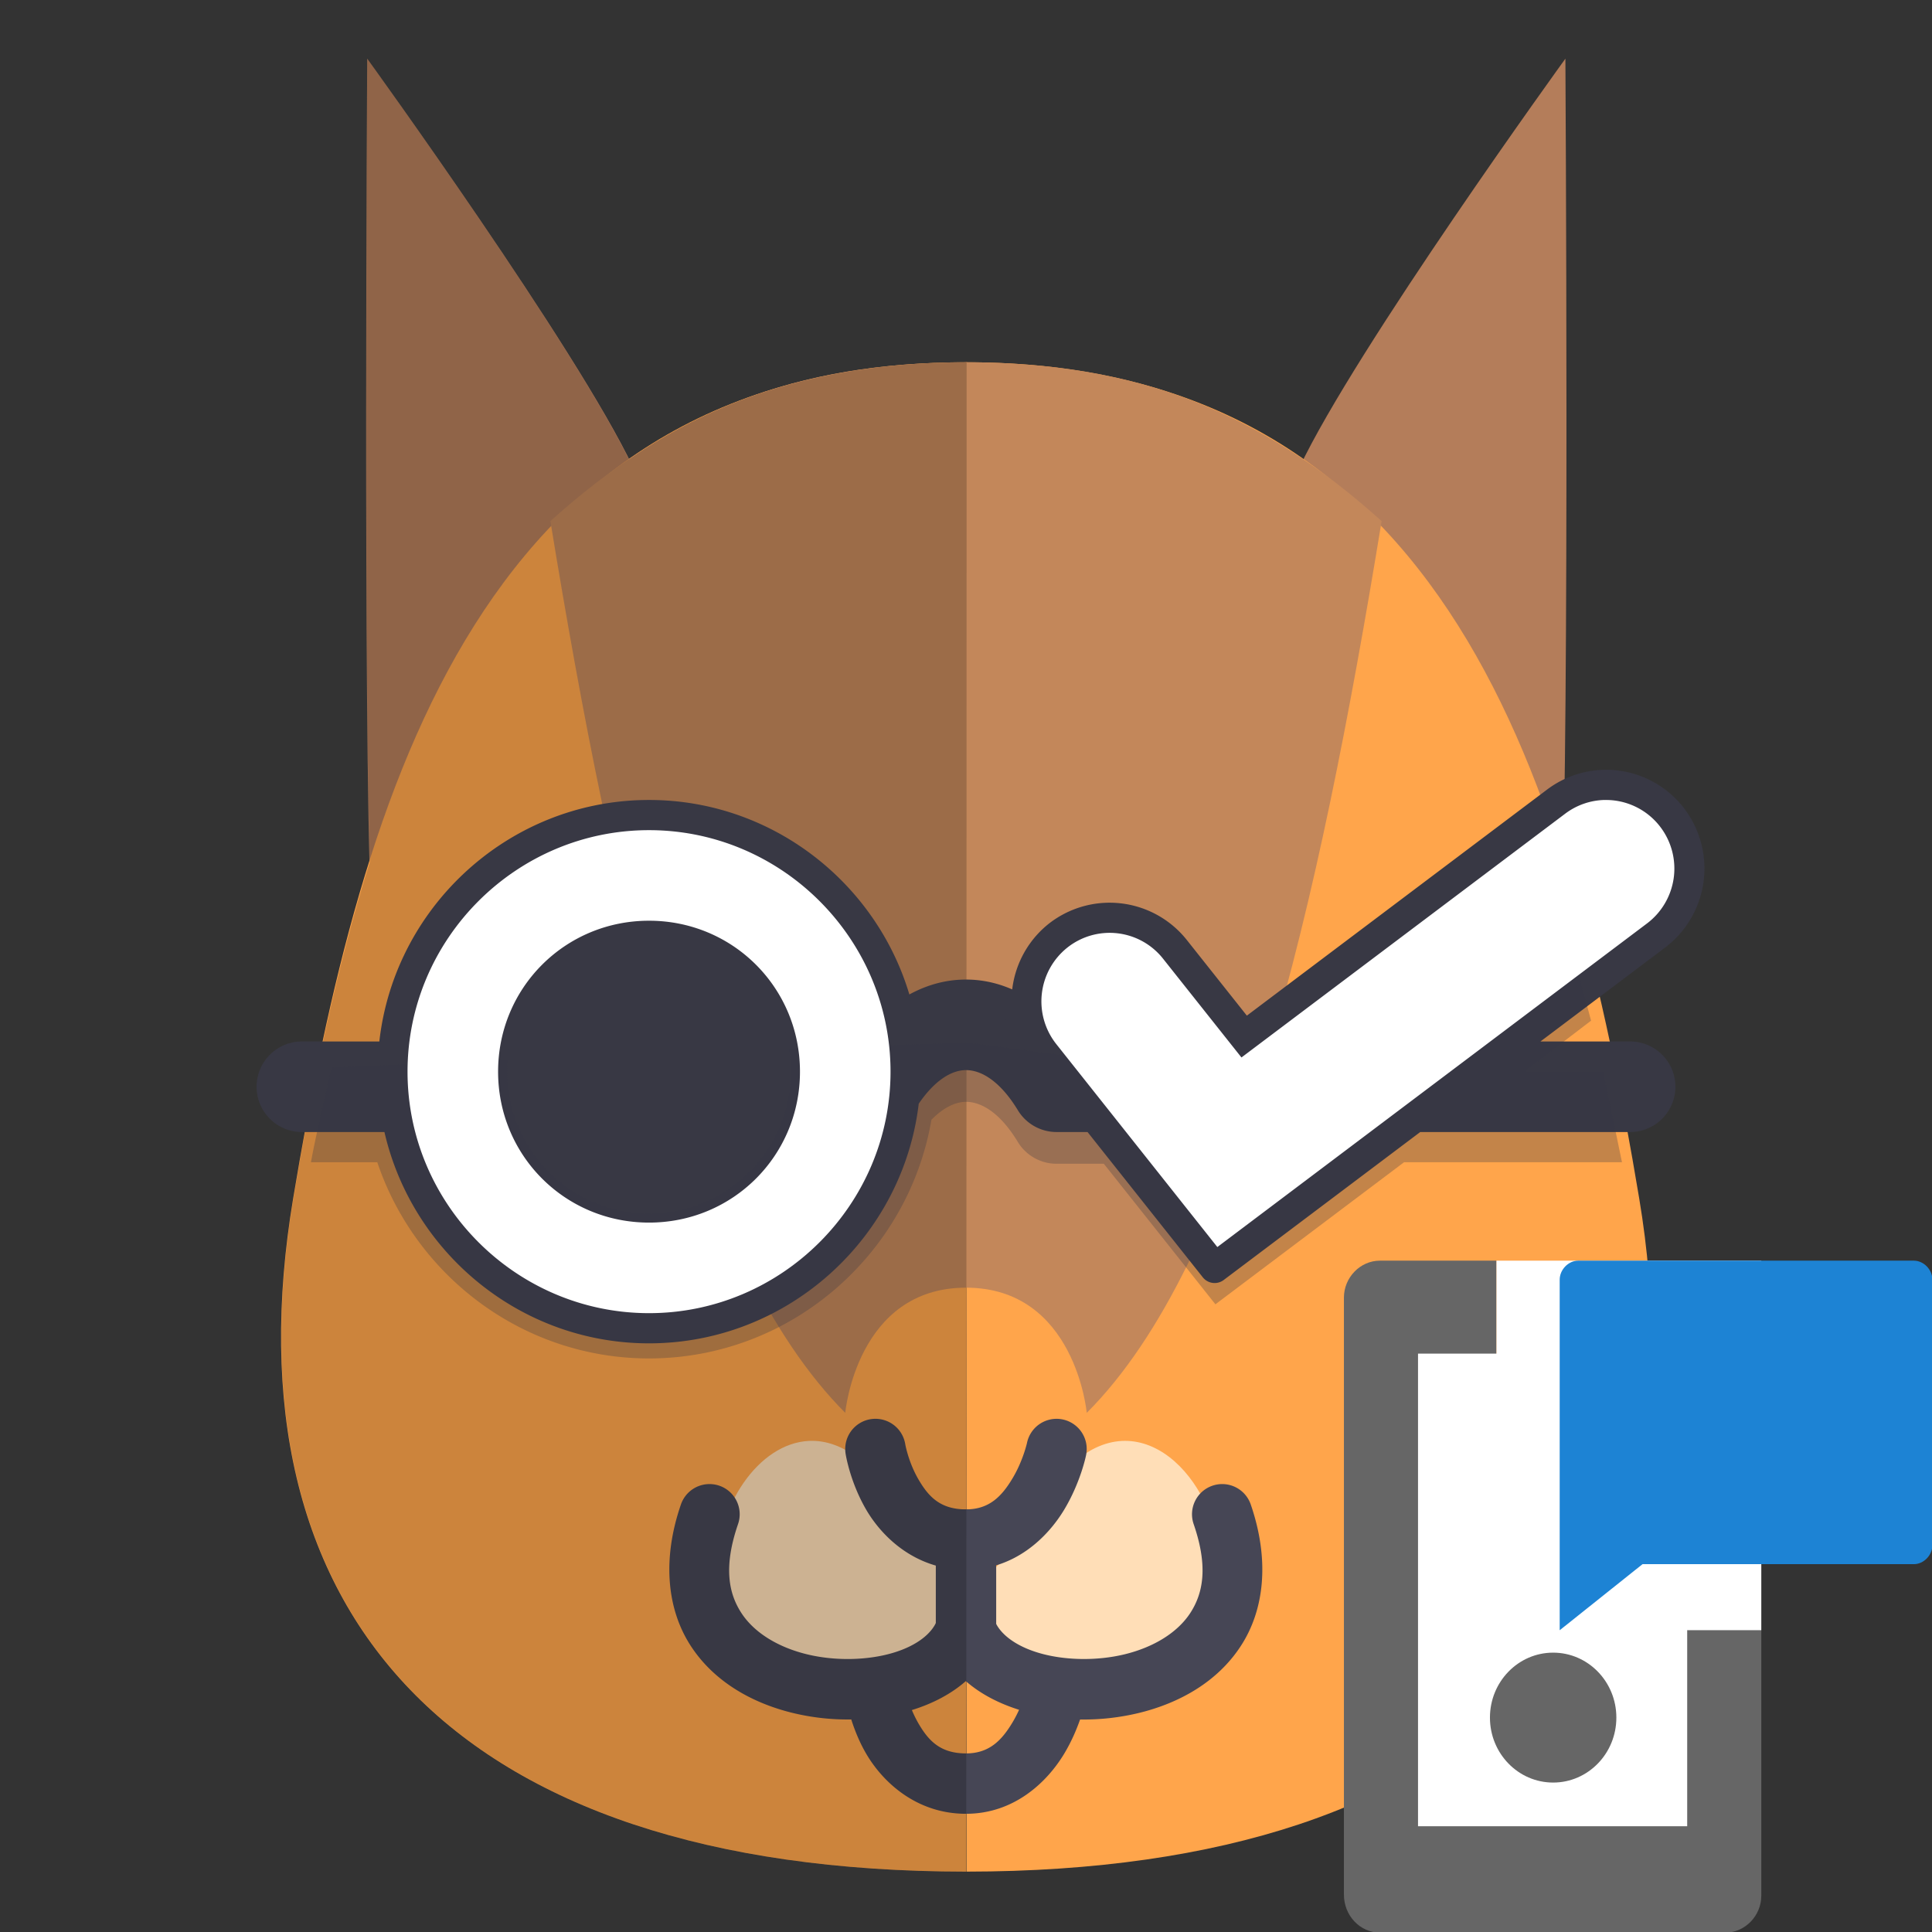 <svg xmlns="http://www.w3.org/2000/svg" width="64" height="64" viewBox="0 0 64 64">
  <rect x="0" y="0" width="64" height="64" fill="#333333" stroke="none"/>
  <path fill="#b47d5a" d="M43.04 15.494c-1.867 3.958-3.467 14.496-1.28 15.529s9.497 4.243 9.973-.96c.257-6.052.123-28.12.123-28.12s-6.942 9.59-8.815 13.551z"/>
  <path fill="#ffa54b" d="M32 12c16.012 0 20.012 14 22.3 27.695C56.59 53.39 49.091 61.989 32.012 62c0-8.225-.012-38.524-.012-50"/>
  <path fill="#b47d5a" d="M20.979 15.494c1.867 3.958 3.468 14.496 1.28 15.529s-9.497 4.243-9.972-.96c-.257-6.052-.123-28.12-.123-28.12s6.942 9.59 8.815 13.551"/>
  <path fill="#ffa54b" d="M32.012 12C16 12 12 26 9.712 39.695S14.92 61.989 32 62c0-8.225.012-38.524.012-50"/>
  <path fill="#ffdeb7" d="M26.799 47.732c-1.683.08-3.06 2.178-3.06 4.27s.8 3.572 3.671 3.572c2.074 0 3.308-.459 4.672-1.207 1.364.748 2.6 1.207 4.674 1.207 2.872 0 3.672-1.48 3.672-3.572 0-2.789-2.448-5.59-4.805-3.6 0 2.923-3.12 2.506-3.541 5.287-.42-2.78-3.539-2.364-3.539-5.287-.59-.497-1.183-.696-1.744-.67"/>
  <path fill="#464655" fill-rule="evenodd" d="M28.982 47a1 1 0 0 0-.14.012 1 1 0 0 0-.83 1.146s.137.913.677 1.844S30.344 52 32 52c1.61 0 2.695-1.067 3.248-1.982.553-.916.73-1.815.73-1.815a1 1 0 0 0-.775-1.182 1 1 0 0 0-1.182.776s-.133.601-.486 1.185C33.183 49.567 32.77 50 32 50c-.862 0-1.25-.433-1.58-1.002s-.432-1.156-.432-1.156A1 1 0 0 0 28.982 47m-5.484 2.162a1 1 0 0 0-.941.674c-.635 1.842-.453 3.49.326 4.687s2.045 1.892 3.355 2.215a7.7 7.7 0 0 0 1.961.221c.105.326.253.718.49 1.127.54.931 1.655 1.998 3.311 1.998 1.61 0 2.695-1.067 3.248-1.982.25-.415.416-.815.531-1.141a7.8 7.8 0 0 0 1.973-.223c1.31-.323 2.575-1.017 3.353-2.215.78-1.197.961-2.845.327-4.687a1 1 0 0 0-.97-.674 1 1 0 0 0-.302.055 1 1 0 0 0-.619 1.27c.489 1.417.312 2.293-.111 2.945-.424.65-1.208 1.13-2.159 1.365-.95.234-2.035.204-2.867-.045-.803-.24-1.284-.646-1.447-1.05a1 1 0 0 0-.63-.661 1 1 0 0 0-.194-.045l-.053-.006-.031-.002a1 1 0 0 0-.387.053 1 1 0 0 0-.633.662c-.164.404-.644.81-1.445 1.049-.831.249-1.917.28-2.867.045-.95-.234-1.735-.714-2.158-1.365-.424-.652-.598-1.528-.11-2.946a1 1 0 0 0-.62-1.27 1 1 0 0 0-.33-.054zm8.496 6.527c.499.437 1.117.747 1.764.95a4 4 0 0 1-.223.427c-.352.585-.766 1.018-1.535 1.018-.862 0-1.25-.433-1.58-1.002a4 4 0 0 1-.213-.434c.656-.202 1.282-.516 1.787-.959" color="#000" font-family="sans-serif" font-weight="400" overflow="visible" style="line-height:normal;font-variant-ligatures:normal;font-variant-position:normal;font-variant-caps:normal;font-variant-numeric:normal;font-variant-alternates:normal;font-variant-east-asian:normal;font-feature-settings:normal;font-variation-settings:normal;text-indent:0;text-align:start;text-decoration:none;text-decoration-line:none;text-decoration-style:solid;text-decoration-color:#000;text-transform:none;text-orientation:mixed;shape-padding:0;shape-margin:0;inline-size:0;isolation:auto;mix-blend-mode:normal"/>
  <path fill="#c3875a" d="M32 12c-5.67.007-9.73 1.63-13.768 5.262 2.093 12.8 4.761 24.534 9.768 29.54 0 0 .376-4.146 4-4.146s4 4.147 4 4.147c5.007-5.007 7.675-16.74 9.768-29.541C41.729 13.629 37.67 12.007 32 12"/>
  <path fill="none" stroke="#464655" stroke-linecap="round" stroke-width="2" d="M32 51v3"/>
  <path fill-opacity=".2" d="M12.165 1.943s6.638 9.18 8.668 13.276C23.714 13.195 27.355 12 32.021 12c0 11.476-.012 41.775-.012 50-17.08-.01-24.578-8.61-22.29-22.305.634-3.791 1.414-7.596 2.528-11.13-.196-7.43-.082-26.622-.082-26.622"/>
  <g paint-order="fill markers stroke" transform="translate(0 2)">
    <path fill="#383844" stroke="#383844" stroke-linecap="round" stroke-linejoin="round" d="M53.137 24a2.76 2.76 0 0 0-1.59.557l-10.332 7.78-2.295-2.892a2.765 2.765 0 0 0-3.883-.441 2.77 2.77 0 0 0-.986 2.639c-.607-.426-1.289-.694-2.051-.694-.82 0-1.548.307-2.188.791C28.995 27.904 25.57 25 21.5 25c-4.504 0-8.212 3.558-8.475 8H10a1 1 0 0 0-1 1 1 1 0 0 0 1 1h3.143c.715 3.964 4.196 7 8.357 7 4.374 0 8.004-3.354 8.451-7.615.63-.971 1.358-1.436 2.049-1.436.726 0 1.494.495 2.145 1.569A1 1 0 0 0 35 35h1.268l3.968 5.002L46.88 35H54a1 1 0 1 0 0-2h-4.465l5.326-4.012a2.785 2.785 0 0 0 .553-3.877A2.76 2.76 0 0 0 53.137 24m.023 1h.002a1.76 1.76 0 0 1 1.45.709h.001a1.77 1.77 0 0 1-.353 2.48L47.87 33h-5.875l10.152-7.645v-.002c.293-.22.647-.343 1.012-.353zM21.5 26c3.82 0 6.987 2.89 7.44 6.592-.119.136-.246.261-.356.408h-1.607c-.252-2.81-2.6-5-5.477-5a5.49 5.49 0 0 0-5.5 5.5 5.49 5.49 0 0 0 5.5 5.5 5.486 5.486 0 0 0 5.29-4h2.06c-.7 3.415-3.735 6-7.35 6-3.619 0-6.657-2.591-7.352-6.012A1 1 0 0 0 15 34a1 1 0 0 0-.975-1c.26-3.895 3.516-7 7.475-7m0 3c2.341 0 4.204 1.732 4.451 4H24a1 1 0 0 0-1 1 1 1 0 0 0 1 1h1.73a4.45 4.45 0 0 1-4.23 3 4.465 4.465 0 0 1-4.5-4.5c0-2.513 1.987-4.5 4.5-4.5m15.121.402a1.75 1.75 0 0 1 1.516.666l2.527 3.184A1 1 0 0 0 40 33h-4.043l-.576-.725a1.77 1.77 0 0 1 .281-2.49c.287-.23.622-.356.96-.383zm4.258 4.121.158.2.022-.016A1 1 0 0 0 41 34a1 1 0 0 0 1 1h3.215l-4.8 3.615L37.542 35H40a1 1 0 0 0 1-1 1 1 0 0 0-.121-.477" color="#000" font-family="sans-serif" font-weight="400" overflow="visible" style="line-height:normal;font-variant-ligatures:normal;font-variant-position:normal;font-variant-caps:normal;font-variant-numeric:normal;font-variant-alternates:normal;font-variant-east-asian:normal;font-feature-settings:normal;font-variation-settings:normal;text-indent:0;text-align:start;text-decoration:none;text-decoration-line:none;text-decoration-style:solid;text-decoration-color:#000;text-transform:none;text-orientation:mixed;shape-padding:0;shape-margin:0;inline-size:0;isolation:auto;mix-blend-mode:normal"/>
    <path fill="#383844" fill-opacity=".3" d="m21.77 32.888-10.787.473s-.527 2.266-.683 3.139h2.198c1.265 3.764 4.827 6.5 9.002 6.5 4.68 0 8.59-3.437 9.355-7.908.407-.413.805-.592 1.145-.592.499 0 1.121.345 1.717 1.328a1.5 1.5 0 0 0 1.283.723h1.566l3.696 4.656 6.25-4.707h7.218l-.622-3h-2.612l2.21-1.69-1.319-4.911-10.386 6.81-8.98-1.178z" color="#000" font-family="sans-serif" font-weight="400" overflow="visible" style="line-height:normal;font-variant-ligatures:normal;font-variant-position:normal;font-variant-caps:normal;font-variant-numeric:normal;font-variant-alternates:normal;font-variant-east-asian:normal;font-feature-settings:normal;font-variation-settings:normal;text-indent:0;text-align:start;text-decoration:none;text-decoration-line:none;text-decoration-style:solid;text-decoration-color:#000;text-transform:none;text-orientation:mixed;shape-padding:0;shape-margin:0;inline-size:0;isolation:auto;mix-blend-mode:normal"/>
    <path fill="#fff" d="M53.148 24.5c-.47.012-.924.171-1.3.455L41.125 33.03l-2.598-3.273a2.255 2.255 0 0 0-3.177-.361 2.277 2.277 0 0 0-.36 3.19l5.336 6.724 14.235-10.721a2.277 2.277 0 0 0 .453-3.178 2.26 2.26 0 0 0-1.866-.91zm-31.648 1c-4.4 0-8 3.6-8 8s3.6 8 8 8 8-3.6 8-8-3.6-8-8-8m0 3c2.78 0 5 2.22 5 5s-2.22 5-5 5-5-2.22-5-5 2.22-5 5-5" color="#000" font-family="sans-serif" font-weight="400" overflow="visible" style="line-height:normal;font-variant-ligatures:normal;font-variant-position:normal;font-variant-caps:normal;font-variant-numeric:normal;font-variant-alternates:normal;font-variant-east-asian:normal;font-feature-settings:normal;font-variation-settings:normal;text-indent:0;text-align:start;text-decoration:none;text-decoration-line:none;text-decoration-style:solid;text-decoration-color:#000;text-transform:none;text-orientation:mixed;shape-padding:0;shape-margin:0;inline-size:0;isolation:auto;mix-blend-mode:normal"/>
    <circle cx="21.5" cy="33.5" r="4.7" fill="#383844"/>
  </g>
  <g style="stroke-width:2.735" transform="matrix(.361 0 0 .371 42.353 41.019)">
    <path fill="#666" d="M20 35V2H9.3C7.5 2 6 3.5 6 5.3v53.3C6 60.5 7.5 62 9.3 62H41c1.8 0 3.3-1.5 3.3-3.3V35Z" style="stroke-width:5.074"/>
    <path fill="#fff" d="M44.3 2H20v8.3h-7.2v42.2h24.7V35h6.8z" style="stroke-width:5.074"/>
    <circle cx="25.2" cy="42.8" r="5.8" fill="#666" style="stroke-width:5.074"/>
    <path fill="#1d83d4" d="M33.4 29.1 25.8 35V3.7c0-.9.8-1.7 1.7-1.7h30.8c.9 0 1.7.8 1.7 1.7v23.7c0 .9-.8 1.7-1.7 1.7z" style="stroke-width:5.074"/>
  </g>
</svg>